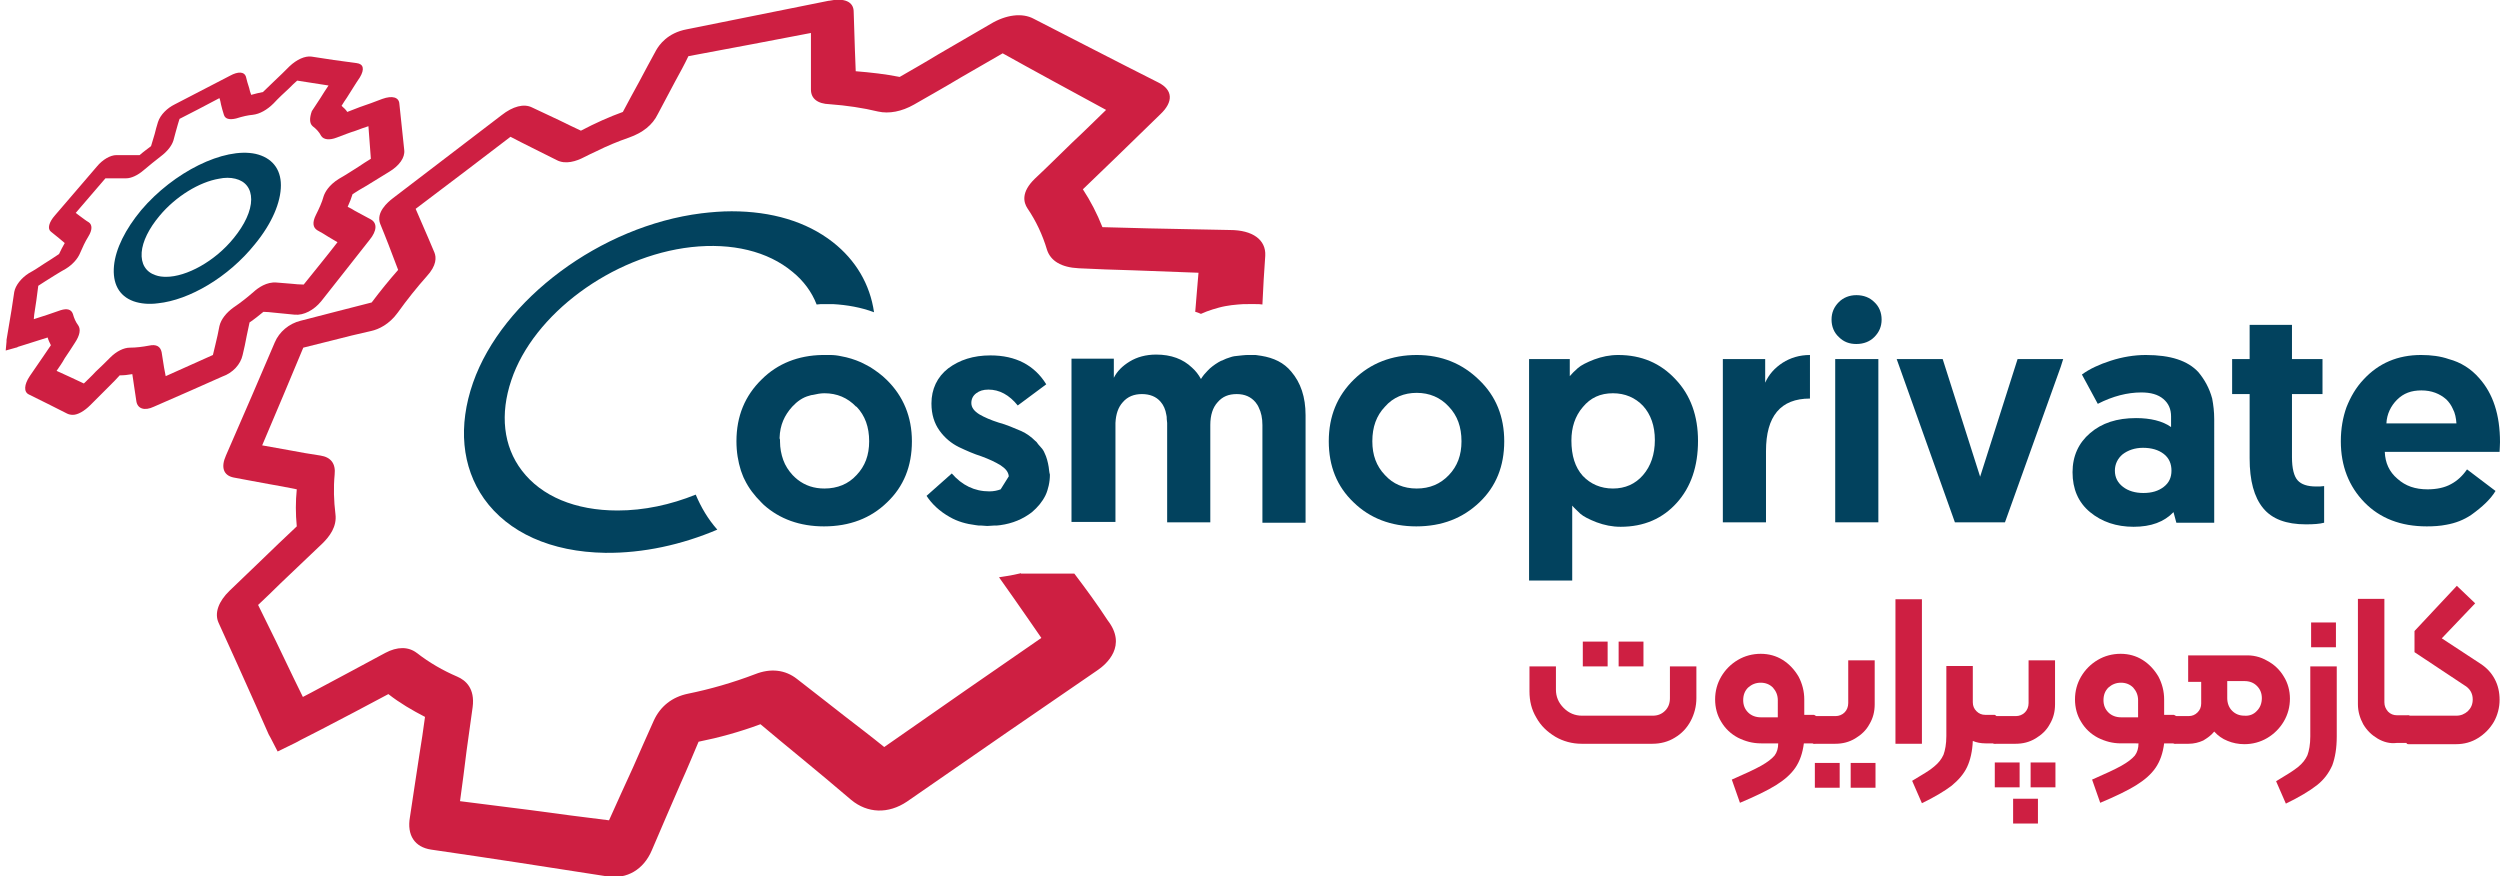 <svg xmlns="http://www.w3.org/2000/svg" xmlns:xlink="http://www.w3.org/1999/xlink" id="Layer_1" x="0px" y="0px" viewBox="0 0 614.1 215.2" style="enable-background:new 0 0 614.1 215.2;" xml:space="preserve"><style type="text/css">	.st0{fill:#CE1F42;}	.st1{fill:none;stroke:#ED1C24;stroke-miterlimit:10;}	.st2{fill:none;stroke:#ED1C24;stroke-width:0.782;stroke-miterlimit:10;}	.st3{fill:none;stroke:#ED1C24;stroke-width:0.564;stroke-miterlimit:10;}	.st4{fill:none;stroke:#ED1C24;stroke-width:0.526;stroke-miterlimit:10;}	.st5{fill:none;stroke:#000000;stroke-width:9;stroke-linecap:round;stroke-miterlimit:10;}	.st6{fill:none;stroke:#000000;stroke-width:4;stroke-miterlimit:10;}	.st7{fill:#FFFFFF;}	.st8{fill:none;stroke:#FFFFFF;stroke-width:5;stroke-miterlimit:10;}	.st9{fill:none;stroke:#000000;stroke-width:4.111;stroke-miterlimit:10;}	.st10{fill:#02425E;}	.st11{fill:#606161;}	.st12{fill:none;stroke:#FFFFFF;stroke-width:20;stroke-linecap:round;stroke-miterlimit:10;}	.st13{fill:none;stroke:#000000;stroke-width:5;stroke-miterlimit:10;}	.st14{fill:none;stroke:#02425E;stroke-width:2.835;stroke-miterlimit:10;}	.st15{fill:#02425E;stroke:#02425E;stroke-width:2.835;stroke-miterlimit:10;}	.st16{fill:none;stroke:#CE1F42;stroke-width:2.835;stroke-miterlimit:10;}	.st17{fill:#CE1F42;stroke:#CE1F42;stroke-width:2.835;stroke-miterlimit:10;}	.st18{clip-path:url(#SVGID_00000167383981385973800340000005782882885272785847_);}	.st19{fill:none;stroke:#000000;stroke-width:4;stroke-linecap:round;stroke-miterlimit:10;}	.st20{fill:#FFFFFF;stroke:#000000;stroke-width:4;stroke-linecap:round;stroke-miterlimit:10;}	.st21{fill:none;stroke:#CE1F42;stroke-width:10;stroke-miterlimit:10;}	.st22{fill:none;stroke:#000000;stroke-width:8;stroke-miterlimit:10;}	.st23{fill:#ED1C24;}</style><g>	<g>		<g>			<path class="st0" d="M263.9,140.9h-13.1v-0.1c-1.2,0.3-2.3,0.5-3.5,0.7h0c-0.6,0.1-1.2,0.2-1.9,0.3c1.2,1.7,2.4,3.4,3.6,5.1    c2.2,3.2,4.5,6.4,6.8,9.8c-11.9,8.2-24.3,16.8-38.6,26.8c-3.2-2.6-6.5-5.1-9.6-7.5c-4-3.1-7.9-6.2-11.8-9.2    c-2.9-2.3-6.5-2.7-10.3-1.2c-5.5,2.1-11.1,3.7-16.5,4.8c-3.9,0.8-6.8,3.1-8.4,6.6c-1.7,3.8-3.4,7.6-5.1,11.5    c-2,4.3-3.9,8.6-5.9,13c-6.4-0.8-12.8-1.6-19.2-2.5c-5.8-0.7-11.6-1.5-17.4-2.2c0.6-4.2,1.1-8.3,1.6-12.3c0.5-3.6,1-7.2,1.5-10.8    c0.6-4.6-1.7-6.6-3.8-7.5c-3.5-1.5-6.8-3.4-9.9-5.8c-2.1-1.6-4.8-1.6-7.8,0c-6.1,3.3-12.1,6.5-18.1,9.7l-2.1,1.1l-2.2-4.5    c-3-6.3-5.9-12.3-8.8-18.1c1.9-1.8,3.7-3.5,5.5-5.3c3.5-3.3,6.9-6.6,10.4-9.9c1.6-1.6,3.5-4,3.1-7.1c-0.4-3.3-0.5-6.5-0.2-9.7    c0.3-2.7-0.9-4.3-3.5-4.7c-2.6-0.4-5.1-0.8-7.6-1.3c-2.3-0.4-4.5-0.8-6.7-1.2c3.8-8.9,7.1-16.8,10.1-24c2.4-0.6,4.8-1.2,7.2-1.8    c3.1-0.8,6.3-1.6,9.5-2.3c1.8-0.4,4.4-1.6,6.5-4.5c2.3-3.2,4.7-6.2,7.1-8.9c2.5-2.7,2.4-4.7,1.9-5.9c-1-2.4-2-4.7-3-7    c-0.5-1.2-1.1-2.5-1.6-3.7c8.4-6.3,16.6-12.6,23.3-17.7c1.7,0.9,3.5,1.8,5.3,2.7c2,1,4,2,6,3c2.2,1.2,4.9,0.3,6.8-0.7    c1-0.5,2-1,2.9-1.4c2.8-1.4,5.5-2.5,8.1-3.4c3.4-1.2,5.8-3.1,7.1-5.8c1.4-2.7,2.9-5.4,4.3-8.1c1.1-2,2.2-4,3.2-6.1    c10.9-2,20.6-3.9,30.1-5.7c0,2.5,0,5.1,0,7.7c0,2,0,4.1,0,6.2c0,2.2,1.6,3.5,4.6,3.6c4.1,0.3,8.2,0.9,11.9,1.8    c2.7,0.6,5.8,0,8.8-1.7c3.8-2.2,7.6-4.3,11.4-6.6c3.5-2,6.9-4,10.4-6c7.7,4.3,16.2,8.9,25.4,13.9c-2.8,2.7-5.5,5.4-8.3,8    c-3.1,3-6.1,6-9.2,8.9c-3.4,3.3-2.8,5.8-1.8,7.3c2.1,3.1,3.7,6.5,4.8,10.2c0.9,2.7,3.5,4.3,7.8,4.5c4.4,0.2,8.8,0.4,13.3,0.5    c5.3,0.2,10.6,0.4,16.1,0.6c-0.3,3.1-0.5,6.3-0.8,9.6c0.5,0.1,0.9,0.3,1.4,0.5c0.9-0.4,1.9-0.8,2.9-1.1c1-0.3,2-0.6,3.1-0.8    c1-0.2,2-0.3,3.1-0.4c0.8-0.1,1.7-0.1,2.5-0.1h0.3c0.5,0,1,0,1.5,0c0.6,0,1.2,0,1.7,0.1c0.2-4.1,0.4-8.1,0.7-12    c0.2-3.9-3.1-6.3-8.7-6.3c-6.8-0.1-13.5-0.3-20-0.4c-3.8-0.1-7.5-0.2-11.3-0.3c-1.3-3.3-2.9-6.4-4.8-9.3c2.7-2.6,5.5-5.3,8.2-7.9    c3.6-3.5,7.2-7,10.8-10.5c3.3-3.1,3.1-6-0.4-7.8c-11.3-5.7-21.5-11-30.7-15.7c-2.8-1.5-6.8-1-10.6,1.3c-4.3,2.5-8.6,5-12.9,7.5    c-3.1,1.9-6.3,3.7-9.4,5.5c-3.5-0.7-7.1-1.1-10.8-1.4c-0.1-1.8-0.1-3.5-0.2-5.2c-0.1-3.2-0.2-6.3-0.3-9.4c0-2.5-2.3-3.5-6.1-2.7    c0,0,0,0-0.1,0c-10.9,2.2-22,4.4-34.8,7c-4.8,0.9-6.8,3.9-7.5,5.1c-1.4,2.6-2.8,5.1-4.2,7.8c-1.3,2.4-2.7,4.9-4,7.4    c-3.3,1.2-6.7,2.7-10.3,4.6c-1.8-0.8-3.5-1.7-5.2-2.5c-2.4-1.1-4.6-2.2-6.8-3.2c-2-1-4.7-0.3-7.5,1.9c-7.3,5.6-17,13-26.7,20.4    c-1.3,1-4.2,3.5-3.1,6.3c0.7,1.6,1.3,3.3,2,5c0.8,2.1,1.6,4.2,2.4,6.3c-2.2,2.5-4.4,5.2-6.5,8c-2.7,0.7-5.5,1.4-8.2,2.1    c-3.1,0.8-6.2,1.6-9.3,2.4c-2.8,0.7-5.2,2.7-6.3,5.3c-3.5,8.2-7.4,17.3-12,27.8c-1.3,2.9-0.6,4.9,1.9,5.4    c2.8,0.5,5.7,1.1,8.6,1.6c2.3,0.4,4.5,0.8,6.9,1.3c-0.3,3-0.3,6,0,9.1c-3,2.8-6,5.7-9,8.6c-2.5,2.4-5,4.8-7.5,7.2    c-2.7,2.6-3.8,5.5-2.7,7.9c3,6.5,6,13.3,9.2,20.4l3.1,7c0.2,0.3,0.3,0.6,0.5,0.9l1.7,3.3l4.3-2.1c0.4-0.2,0.8-0.4,1.3-0.7    l4.7-2.4c5.6-2.9,11.3-5.9,16.9-8.9c2.8,2.2,5.9,4,9,5.6c-0.4,3.1-0.9,6.3-1.4,9.4c-0.8,5-1.5,10.1-2.3,15.2    c-0.8,4.5,1.2,7.4,5.2,8c0,0,0,0,0,0c14.5,2.1,28.7,4.3,43.4,6.6c0,0,0,0,0,0c4.7,0.7,8.8-1.7,10.8-6.4    c2.4-5.6,4.8-11.2,7.2-16.7c1.5-3.3,2.9-6.7,4.3-10c5-1,10.1-2.4,15.2-4.3c3.2,2.7,6.6,5.5,10,8.3c4,3.3,8.1,6.7,12.3,10.3    c4,3.3,9.1,3.5,13.7,0.4c17.6-12.2,32.5-22.5,46.7-32.2c2.4-1.6,7.4-6.1,2.6-12.3C269.5,148.4,266.7,144.6,263.9,140.9z"></path>			<path class="st10" d="M169.8,60.7c10-1.1,18.8,1,24.9,6.1c2.7,2.2,4.7,4.9,5.9,8c0.6-0.1,1.2-0.1,1.8-0.1c0.4,0,0.7,0,1.1,0    c0.4,0,0.7,0,1.1,0c3.5,0.2,6.9,0.8,10.1,2c-1-6.9-4.5-12.8-10.1-17.2c-6.5-5.1-15.1-7.6-24.9-7.6c-2.4,0-4.9,0.2-7.4,0.5    c-24.7,3.1-48.9,21.1-56.1,41.6c-3.7,10.6-2.8,20.7,2.7,28.5c5.9,8.3,16.4,13.1,29.8,13.3c9.3,0.1,18.8-2,27.5-5.7    c-2.3-2.6-4-5.5-5.3-8.6c-6.2,2.5-12.7,3.9-19.2,3.9c-10.4,0-18.7-3.5-23.5-9.8c-4.6-6-5.4-13.9-2.6-22.2    C131,77.2,150.3,62.9,169.8,60.7z"></path>			<path class="st10" d="M182.9,117.8c1,2.1,2.4,3.9,4.1,5.6c0.1,0.1,0.2,0.2,0.3,0.3c0.1,0.1,0.2,0.2,0.3,0.3    c3.9,3.5,8.9,5.3,14.8,5.3c6.3,0,11.5-2,15.5-5.9c4.1-3.9,6.1-8.9,6.1-15c0-6-2.1-11.1-6.2-15.1c-1.2-1.2-2.6-2.2-4-3.1    c-0.7-0.4-1.5-0.8-2.3-1.2c-1.6-0.7-3.2-1.2-4.9-1.5c-0.9-0.2-1.8-0.3-2.7-0.3c-0.3,0-0.6,0-0.9,0H202l0,0    c-5.9,0.1-11,2.1-14.9,6c-4.1,4-6.2,9-6.2,15.2c0,2.6,0.4,5,1.1,7.2l0,0l0,0C182.3,116.3,182.5,117.1,182.9,117.8z M191.5,107.5    c0.1-3.1,1.2-5.5,3.1-7.6c1.2-1.3,2.6-2.3,4.2-2.7c0.3-0.1,0.6-0.2,0.9-0.2c0.9-0.2,1.8-0.4,2.8-0.4c3.1,0,5.7,1.1,7.8,3.3v0    c0,0,0,0,0.1,0c2.1,2.2,3.1,5,3.1,8.5c0,3.4-1,6.1-3.1,8.3c-2,2.2-4.7,3.3-7.9,3.3c-2.5,0-4.7-0.7-6.6-2.2    c-0.4-0.3-0.8-0.7-1.2-1.1c-1-1.1-1.8-2.3-2.3-3.7c-0.5-1.4-0.8-2.9-0.8-4.6c0-0.2,0-0.3,0-0.4    C191.5,107.8,191.5,107.7,191.5,107.5L191.5,107.5L191.5,107.5z"></path>			<path class="st0" d="M59.6,87.2c0.4-1.6,0.7-3.1,1-4.7c0.2-1.1,0.5-2.2,0.7-3.3c1.2-0.8,2.3-1.7,3.4-2.6c0.8,0,1.7,0.1,2.6,0.2    c1.7,0.2,3.4,0.3,5.1,0.5c2.2,0.2,4.7-1.1,6.5-3.3c4-5.1,8-10.1,11.9-15.1c1.8-2.2,1.9-4.1,0.3-5c-1.3-0.7-2.6-1.4-3.9-2.1    c-0.6-0.4-1.2-0.7-1.8-1c0.5-1.1,0.9-2.1,1.2-3.1c1.1-0.7,2.2-1.4,3.3-2c1.9-1.2,3.8-2.3,5.7-3.5c2.5-1.5,3.9-3.5,3.7-5.3    c-0.4-4-0.8-7.8-1.2-11.4c-0.1-1.6-1.7-2.1-4.2-1.2c-1.8,0.7-3.7,1.4-5.5,2c-1,0.4-2.1,0.8-3.1,1.2C85,27,84.5,26.5,83.9,26    c0.4-0.7,0.9-1.4,1.3-2c1.1-1.7,2.1-3.4,3.2-5c1.2-2,0.9-3.3-0.8-3.5c-3.8-0.5-7.5-1-11.1-1.6c-1.6-0.2-3.6,0.7-5.4,2.4    c-1.2,1.2-2.4,2.4-3.7,3.6c-0.9,0.9-1.9,1.8-2.8,2.7c-0.9,0.2-1.9,0.4-2.9,0.7c-0.2-0.6-0.4-1.1-0.5-1.7    c-0.3-0.9-0.6-1.9-0.8-2.8c-0.4-1.2-1.9-1.3-3.9-0.2c-5.6,2.9-9.8,5.1-13.7,7.1c-1.6,0.8-3.4,2.4-4,4.3c-0.3,1-0.6,2-0.8,2.9    c-0.3,1-0.6,2-0.9,3c-0.9,0.7-1.9,1.4-2.8,2.2h-5.7c-1.5,0-3.4,1.1-4.8,2.8c-3.4,3.9-6.8,8-10.3,12c-1.5,1.7-1.9,3.3-1,4    c0.7,0.6,1.4,1.1,2.1,1.7c0.4,0.4,0.9,0.7,1.3,1.1c-0.5,0.9-1,1.8-1.4,2.7c-1.2,0.8-2.4,1.6-3.7,2.4c-1.2,0.8-2.4,1.6-3.7,2.3    c-1.9,1.2-3.3,3-3.6,4.6c-0.4,2.9-0.9,5.9-1.4,8.8l-0.5,3c0,0.1,0,0.3,0,0.4l-0.2,2.2l2.5-0.7c0.2,0,0.4-0.1,0.5-0.2l1.6-0.5    c1.9-0.6,3.8-1.2,5.7-1.8c0.2,0.7,0.5,1.3,0.8,1.9c-0.6,0.8-1.1,1.7-1.7,2.5c-1.2,1.7-2.3,3.4-3.5,5.1c-1.4,2.1-1.5,3.9-0.2,4.5    c3.1,1.5,6.2,3.1,9.4,4.7c0.4,0.2,0.9,0.3,1.4,0.3c1.2,0,2.8-0.9,4.3-2.4c1.6-1.6,3.3-3.3,4.9-4.9c0.8-0.8,1.6-1.6,2.3-2.4    c1,0,2-0.1,3.1-0.3c0.1,0.9,0.3,1.7,0.4,2.7c0.2,1.3,0.4,2.6,0.6,4c0.3,1.8,2,2.4,4.3,1.3c6.4-2.8,11.7-5.1,16.8-7.4    C57.2,91.6,59.1,89.5,59.6,87.2z M52.9,84.7c-0.2,0.8-0.4,1.7-0.6,2.5c-3.6,1.6-7.4,3.3-11.6,5.2c-0.1-0.7-0.3-1.4-0.4-2.1    c-0.2-1.2-0.4-2.5-0.6-3.8c-0.3-1.4-1.3-2-3.1-1.6c-1.6,0.3-3.2,0.5-4.7,0.5c-1.5,0-3.3,0.9-4.8,2.4c-1.2,1.2-2.4,2.4-3.6,3.5    c-0.9,1-1.9,1.9-2.9,2.9c-2.3-1.1-4.5-2.1-6.7-3.1c0.7-1,1.4-2,2-3.1c0.8-1.2,1.7-2.5,2.5-3.8c1.2-1.8,1.5-3.3,0.8-4.3    c-0.6-0.8-1-1.7-1.3-2.8c-0.4-1.1-1.4-1.4-3-0.9c-2.2,0.8-4.4,1.5-6.6,2.2l0.1-1.1c0.4-2.4,0.7-4.7,1-7.1    c0.6-0.4,1.1-0.7,1.7-1.1c1.6-1,3.3-2.1,5.1-3.1c1.6-1,2.9-2.4,3.5-3.9c0.6-1.4,1.2-2.7,2-4c1-1.6,1-2.9,0.1-3.5    c-0.7-0.4-1.3-0.9-2-1.4c-0.4-0.3-0.8-0.6-1.2-0.9c2.4-2.8,4.9-5.7,7.3-8.5c0.6,0,1.2,0,1.8,0c1.1,0,2.2,0,3.3,0    c1.2,0,2.8-0.7,4.3-2c1.4-1.2,2.8-2.3,4.2-3.4c1.6-1.2,2.7-2.6,3.1-3.9c0.4-1.4,0.7-2.7,1.1-4c0.1-0.4,0.3-0.9,0.4-1.3    c2.9-1.5,6.1-3.1,9.8-5.1c0.2,0.5,0.3,1.1,0.4,1.6c0.2,0.8,0.4,1.6,0.7,2.5c0.3,1,1.3,1.3,3,0.9c1.6-0.5,2.9-0.8,4.1-0.9    c1.7-0.2,3.5-1.2,5.1-2.8c1.2-1.3,2.5-2.5,3.8-3.7c0.7-0.7,1.3-1.3,2-1.9c2.5,0.4,5.1,0.8,7.7,1.2c-0.7,1-1.3,2-2,3.1    c-0.7,1.1-1.4,2.1-2.1,3.2C76,29,76,30.3,76.8,31c0.8,0.6,1.6,1.4,2.1,2.4c0.6,0.9,2,1.1,3.8,0.4c1.6-0.6,3.1-1.2,4.7-1.7    c1.1-0.4,2.1-0.8,3.1-1.1c0.2,2.6,0.4,5.2,0.6,8c-1.1,0.7-2.1,1.3-3.1,2c-1.6,1-3.1,2-4.7,2.9c-2.6,1.6-3.5,3.4-3.8,4.3    c-0.4,1.5-1.1,3-1.9,4.6c-0.9,1.8-0.8,3.1,0.4,3.8c0.9,0.5,1.8,1,2.7,1.6c0.7,0.4,1.5,0.9,2.2,1.3c-2.7,3.5-5.5,6.9-8.3,10.4    c-1,0-2-0.1-3-0.2c-1.2-0.1-2.5-0.2-3.7-0.3c-2.4-0.2-4.5,1.3-5.6,2.3c-1.5,1.3-3.1,2.6-4.9,3.8c-1.8,1.3-3.1,2.9-3.5,4.6    C53.6,81.6,53.3,83.2,52.9,84.7z"></path>			<path class="st10" d="M62.6,60c4.2-5.1,6.4-10.3,6.4-14.5c0-4.1-2.3-6.8-6.2-7.7c-7.8-1.7-20.2,4.5-28.1,13.8    c-3.9,4.7-6.3,9.5-6.7,13.7c-0.4,4.3,1.2,7.4,4.8,8.7c1.7,0.6,3.8,0.8,6,0.5C46.5,73.7,56.1,68.1,62.6,60z M40.8,68    c-0.9,0-1.8-0.1-2.6-0.4c-2.4-0.8-3.6-2.8-3.4-5.6c0.2-2.7,1.8-5.9,4.4-9c4-4.8,9.8-8.3,14.6-9.1c1.4-0.3,2.8-0.3,4,0    c2.5,0.6,3.9,2.4,3.9,5.1c0,2.8-1.6,6.2-4.3,9.5C52.8,64.2,45.8,68,40.8,68z"></path>			<path class="st10" d="M257.6,114.7c-0.2-1.2-0.5-2.4-1-3.4c-0.2-0.5-0.5-1-0.9-1.4c-0.2-0.3-0.5-0.5-0.7-0.8    c-0.2-0.3-0.4-0.6-0.7-0.8h0c-1-1-2.1-1.8-3.4-2.4c-1.9-0.8-3.7-1.6-5.6-2.1c-1.9-0.6-3.5-1.3-4.7-2c-1.3-0.8-2-1.7-2-2.8    c0-1,0.4-1.8,1.2-2.4c0.8-0.6,1.7-0.9,3-0.9c2.7,0,5.1,1.3,7.2,3.9l7-5.2c-2.9-4.7-7.5-7.1-13.7-7.1c-4.2,0-7.6,1.1-10.4,3.2    c-2.7,2.1-4.1,5.1-4.1,8.6c0,2.7,0.7,4.9,2,6.7c1.3,1.8,2.9,3.1,4.7,4c1.9,0.9,3.7,1.7,5.6,2.3c1.9,0.7,3.4,1.4,4.7,2.2    c1.2,0.8,1.9,1.6,2,2.7c-0.3,0.5-0.7,1.1-1,1.6c-0.3,0.5-0.7,1.1-1,1.6c-0.8,0.3-1.7,0.5-2.8,0.5c-3.6,0-6.7-1.5-9.2-4.4    l-6.2,5.5c1.3,2,3.2,3.8,5.7,5.2c1.9,1.1,4,1.7,6.4,2l0,0l0,0c0.4,0.1,0.9,0.1,1.4,0.1c0.5,0,0.9,0.1,1.4,0.1    c0.6,0,1.1-0.1,1.6-0.1c0.5,0,1.1,0,1.6-0.1c3-0.4,5.6-1.5,7.8-3.2c1.4-1.2,2.5-2.5,3.3-4.1c0.4-0.8,0.6-1.6,0.8-2.4    c0.2-0.9,0.3-1.8,0.3-2.7l0,0l0,0C257.7,115.9,257.7,115.3,257.6,114.7z"></path>			<path class="st10" d="M309.8,87.4c-0.2,0-0.5-0.1-0.7-0.1c-0.2,0-0.4-0.1-0.7-0.1c-0.4,0-0.9,0-1.4,0c-0.7,0-1.3,0-2,0.1    c-0.3,0-0.6,0.1-0.9,0.1c-0.3,0-0.6,0.1-0.9,0.1c-0.7,0.1-1.3,0.4-2,0.6c-0.4,0.2-0.7,0.3-1.1,0.5c0,0,0,0,0,0c0,0,0,0-0.1,0    c-1,0.5-2,1.2-2.8,1.9c-0.2,0.2-0.4,0.4-0.6,0.6c-0.6,0.6-1.1,1.2-1.6,2c-0.6-1.1-1.3-2-2.2-2.8c-2.2-2.1-5.1-3.2-8.8-3.2    c-2.5,0-4.7,0.6-6.5,1.7c-1.8,1.1-3.1,2.4-3.9,4v-4.7h-10.4v17.5v12.2v10.4H274v-12.5v-11.8c0.1-2.2,0.7-3.9,1.8-5.1    c1.2-1.4,2.8-2,4.7-2s3.5,0.6,4.6,1.9c0.7,0.8,1.2,1.9,1.4,3.2l0,0l0,0c0.1,0.3,0.1,0.7,0.1,1c0,0.3,0.1,0.7,0.1,1v9.9v14.5h10.6    v-16.1v-7.8c0-2.4,0.6-4.3,1.8-5.6c1.2-1.4,2.7-2,4.7-2s3.5,0.7,4.6,2c0.3,0.4,0.6,0.8,0.8,1.3l0,0c0.6,1.2,0.9,2.6,0.9,4.3v24    h10.6v-26.4c0-4.5-1.2-8-3.5-10.7C315.4,89.1,312.9,87.9,309.8,87.4z"></path>			<path class="st10" d="M348,87.2c-6.1,0-11.3,2-15.4,6c-4.1,4-6.2,9-6.2,15.2c0,6.1,2,11.1,6.1,15c4,3.9,9.2,5.9,15.4,5.9    c6.3,0,11.4-2,15.5-5.9c4.1-3.9,6.1-8.9,6.1-15c0-6-2-11.1-6.2-15.1C359.2,89.3,354.1,87.2,348,87.2z M355.9,116.7    c-2.1,2.2-4.7,3.3-7.9,3.3c-3.2,0-5.8-1.1-7.8-3.3c-2.1-2.2-3.1-4.9-3.1-8.3c0-3.5,1-6.3,3.1-8.5c2-2.3,4.7-3.4,7.8-3.4    c3.1,0,5.8,1.1,7.9,3.4c2.1,2.2,3.1,5,3.1,8.5C359,111.8,358,114.5,355.9,116.7z"></path>			<path class="st10" d="M397.5,87.2c-2.1,0-4,0.4-5.9,1.1c-1.8,0.7-3.2,1.4-4,2.1c-0.8,0.7-1.5,1.4-2,2v-4.2h-10v54.4h10.6v-18.4    c0.5,0.6,1.2,1.2,2,2c0.8,0.7,2.2,1.4,4,2.1c1.9,0.7,3.8,1.1,5.9,1.1c5.7,0,10.3-2,13.8-5.9c3.5-3.9,5.2-9,5.2-15.2    c0-6.1-1.8-11.2-5.5-15.1C407.9,89.2,403.2,87.2,397.5,87.2z M403.6,116.7c-1.9,2.2-4.4,3.3-7.4,3.3c-3,0-5.5-1.1-7.4-3.1    c-1.9-2.1-2.8-5-2.8-8.7c0-3.2,0.9-6,2.8-8.2c1.9-2.3,4.3-3.4,7.4-3.4c3,0,5.5,1.1,7.4,3.1c1.9,2.1,2.9,4.9,2.9,8.4    S405.5,114.5,403.6,116.7z"></path>			<path class="st10" d="M433.6,94v-5.8h-10.4v40.1h10.6v-17.5c0-8.6,3.6-12.9,10.8-12.9V87.2c-2.6,0-4.8,0.7-6.7,1.9    C435.9,90.4,434.5,92,433.6,94z"></path>			<path class="st10" d="M456,72.5c-1.7,0-3.2,0.6-4.3,1.7c-1.2,1.2-1.8,2.6-1.8,4.3c0,1.7,0.6,3.2,1.8,4.3c1.2,1.2,2.6,1.7,4.3,1.7    c1.8,0,3.3-0.6,4.4-1.7c1.2-1.2,1.8-2.6,1.8-4.3c0-1.7-0.6-3.2-1.8-4.3C459.3,73.1,457.8,72.5,456,72.5z"></path>			<rect x="450.8" y="88.2" class="st10" width="10.6" height="40.1"></rect>			<polygon class="st10" points="486.4,117.1 477.2,88.2 465.9,88.2 480.2,128.3 492.5,128.3 506.2,90.1 506.8,88.2 495.6,88.2        "></polygon>			<path class="st10" d="M540,91.4c-2.6-2.8-6.8-4.2-12.9-4.2c-2.9,0-5.8,0.5-8.6,1.4c-2.8,0.9-5.2,2-7.1,3.4l3.9,7.2    c3.7-1.9,7.3-2.8,10.7-2.8c2.3,0,4.1,0.5,5.4,1.6c1.3,1.1,1.9,2.5,1.9,4.3v2.6c-2.1-1.5-5.1-2.2-8.6-2.2c-4.7,0-8.4,1.2-11.3,3.7    c-2.8,2.4-4.3,5.6-4.3,9.6c0,4.1,1.4,7.4,4.3,9.8c2.9,2.4,6.5,3.6,10.7,3.6c4.3,0,7.5-1.2,9.8-3.6l0.7,2.6h9.3V103    c0-1.9-0.2-3.5-0.5-5.1C542.7,95.3,541.5,93.2,540,91.4z M531.5,119.6c-1.3,1-2.9,1.5-5,1.5c-2,0-3.7-0.5-5-1.5c-1.3-1-2-2.3-2-4    c0-1.6,0.7-3,1.9-4c1.3-1,3-1.6,5-1.6c2.1,0,3.8,0.5,5.1,1.5c1.3,1,1.9,2.4,1.9,4.1C533.4,117.3,532.8,118.6,531.5,119.6z"></path>			<path class="st10" d="M564.4,118c-0.9-1-1.4-2.9-1.4-5.7V96.8h7.5v-8.6H563v-8.4h-10.4v8.4h-4.3v8.6h4.3v15.8    c0,5.5,1.1,9.5,3.3,12.2c2.2,2.7,5.7,4,10.5,4c1.9,0,3.4-0.1,4.5-0.4v-9c-0.6,0.1-1.2,0.1-2,0.1C566.8,119.5,565.3,119,564.4,118    z"></path>			<path class="st10" d="M614,110.9c0-0.5,0.1-1.3,0.1-2.3c0-6.7-1.7-11.9-5.1-15.7c-2-2.3-4.5-3.9-7.5-4.7c-2-0.7-4.3-1-6.8-1    c-5.7,0-10.4,2-14.1,6c-1.9,2-3.2,4.3-4.2,6.8c-0.9,2.5-1.4,5.3-1.4,8.4c0,6.1,2,11.1,5.8,15s8.9,5.9,15.3,5.9    c1.7,0,3.3-0.1,4.8-0.4c2.3-0.4,4.3-1.2,6.1-2.4c2.8-2,4.8-3.9,6-5.9l-7-5.3c-1.1,1.6-2.4,2.8-3.9,3.6c-1.6,0.9-3.6,1.3-5.8,1.3    c-3,0-5.4-0.8-7.4-2.6c-2-1.7-3-3.9-3.1-6.6h16.6H614z M588.8,98.2c1.6-1.6,3.5-2.3,6-2.3s4.5,0.8,6.1,2.2    c0.7,0.7,1.2,1.4,1.6,2.3c0.6,1.1,0.8,2.3,0.9,3.6h-0.8h-16.4C586.3,101.7,587.3,99.7,588.8,98.2z"></path>		</g>	</g>	<g>		<path class="st0" d="M382.1,181c-2-1.2-3.6-2.7-4.7-4.7c-1.2-2-1.7-4.1-1.7-6.5v-6.1h6.5v5.7c0,1.7,0.6,3.2,1.9,4.5   c1.3,1.3,2.8,1.9,4.5,1.9h17.4c1.2,0,2.2-0.4,3-1.2c0.8-0.8,1.2-1.8,1.2-3.1v-7.8h6.5v7.8c0,2-0.5,3.9-1.4,5.6   c-0.9,1.7-2.2,3.1-3.9,4.1c-1.6,1-3.5,1.5-5.5,1.5h-17.4C386.2,182.7,384,182.1,382.1,181z M388.8,157.6h6.1v6.1h-6.1V157.6z    M397.6,157.6h6.1v6.1h-6.1V157.6z"></path>		<path class="st0" d="M446.2,176.3v5.8c0,0.4-0.2,0.5-0.5,0.5h-2.6c-0.3,2.4-1,4.4-2.1,6c-1.1,1.6-2.7,3-4.8,4.3   c-2.1,1.3-5,2.7-8.8,4.3l-2-5.7c3.2-1.4,5.6-2.5,7.2-3.4c1.6-0.9,2.6-1.7,3.3-2.5c0.6-0.8,0.9-1.8,0.9-3h-4.2   c-2.1,0-3.9-0.5-5.7-1.4c-1.7-0.9-3.1-2.2-4.1-3.9c-1-1.6-1.5-3.5-1.5-5.5c0-2,0.5-3.9,1.5-5.6c1-1.7,2.4-3.1,4.1-4.1   c1.7-1,3.6-1.5,5.6-1.5c2,0,3.8,0.5,5.4,1.5c1.6,1,2.9,2.4,3.9,4.1c0.9,1.7,1.4,3.6,1.4,5.6v3.8h2.4   C446.1,175.8,446.2,176,446.2,176.3z M436.7,172c0-1.2-0.4-2.2-1.2-3.1c-0.8-0.8-1.8-1.2-3-1.2c-1.2,0-2.2,0.4-3.1,1.2   c-0.8,0.8-1.2,1.8-1.2,3.1c0,1.2,0.4,2.2,1.2,3c0.8,0.8,1.9,1.2,3.1,1.2h4.2V172z"></path>		<path class="st0" d="M445.2,182.2v-5.8c0-0.4,0.2-0.5,0.5-0.5h5.2c0.8,0,1.6-0.3,2.2-0.9c0.6-0.6,0.9-1.4,0.9-2.3v-10.5h6.5V173   c0,1.8-0.4,3.4-1.3,4.9c-0.8,1.5-2,2.6-3.5,3.5c-1.5,0.9-3.1,1.3-4.9,1.3h-5.2C445.3,182.7,445.2,182.5,445.2,182.2z M445.8,187.4   h6.1v6.1h-6.1V187.4z M454.6,187.4h6.1v6.1h-6.1V187.4z"></path>		<path class="st0" d="M465.6,147.2h6.5v35.5h-6.5V147.2z"></path>		<path class="st0" d="M490.5,176.3v5.8c0,0.4-0.2,0.5-0.5,0.5h-2.3c-1.1,0-2.2-0.2-3.1-0.6c-0.1,2.5-0.6,4.7-1.4,6.4   c-0.8,1.7-2.1,3.2-3.8,4.6c-1.7,1.3-4.2,2.8-7.3,4.3l-2.4-5.5c2.5-1.5,4.4-2.6,5.4-3.5c1.1-0.9,1.8-1.8,2.3-2.9   c0.4-1.1,0.7-2.6,0.7-4.6v-17.2h6.5v8.9c0,0.9,0.3,1.6,0.9,2.2c0.6,0.6,1.3,0.9,2.2,0.9h2.3C490.4,175.8,490.5,176,490.5,176.3z"></path>		<path class="st0" d="M489.5,182.2v-5.8c0-0.4,0.2-0.5,0.5-0.5h5.2c0.8,0,1.6-0.3,2.2-0.9c0.6-0.6,0.9-1.4,0.9-2.3v-10.5h6.5V173   c0,1.8-0.4,3.4-1.3,4.9c-0.8,1.5-2,2.6-3.5,3.5c-1.5,0.9-3.1,1.3-4.9,1.3H490C489.6,182.7,489.5,182.5,489.5,182.2z M490,187.3   h6.1v6.1H490V187.3z M494.5,196.2h6.1v6.1h-6.1V196.2z M498.8,187.3h6.1v6.1h-6.1V187.3z"></path>		<path class="st0" d="M534.7,176.3v5.8c0,0.4-0.2,0.5-0.5,0.5h-2.6c-0.3,2.4-1,4.4-2.1,6c-1.1,1.6-2.7,3-4.8,4.3   c-2.1,1.3-5,2.7-8.8,4.3l-2-5.7c3.2-1.4,5.6-2.5,7.2-3.4c1.6-0.9,2.6-1.7,3.3-2.5c0.6-0.8,0.9-1.8,0.9-3H521   c-2.1,0-3.9-0.5-5.7-1.4c-1.7-0.9-3.1-2.2-4.1-3.9c-1-1.6-1.5-3.5-1.5-5.5c0-2,0.5-3.9,1.5-5.6c1-1.7,2.4-3.1,4.1-4.1   c1.7-1,3.6-1.5,5.6-1.5c2,0,3.8,0.5,5.4,1.5c1.6,1,2.9,2.4,3.9,4.1c0.9,1.7,1.4,3.6,1.4,5.6v3.8h2.4   C534.5,175.8,534.7,176,534.7,176.3z M525.2,172c0-1.2-0.4-2.2-1.2-3.1c-0.8-0.8-1.8-1.2-3-1.2c-1.2,0-2.2,0.4-3.1,1.2   c-0.8,0.8-1.2,1.8-1.2,3.1c0,1.2,0.4,2.2,1.2,3c0.8,0.8,1.9,1.2,3.1,1.2h4.2V172z"></path>		<path class="st0" d="M556.9,162.3c1.7,0.9,3.1,2.2,4.1,3.9c1,1.6,1.5,3.5,1.5,5.4c0,2-0.5,3.9-1.5,5.6c-1,1.7-2.4,3.1-4.1,4.1   c-1.7,1-3.6,1.5-5.6,1.5c-1.5,0-2.9-0.3-4.1-0.8c-1.3-0.5-2.4-1.3-3.3-2.3c-0.7,0.9-1.7,1.6-2.7,2.2c-1.1,0.5-2.3,0.8-3.6,0.8   h-3.3c-0.4,0-0.5-0.2-0.5-0.5v-5.8c0-0.4,0.2-0.5,0.5-0.5h3.3c0.9,0,1.6-0.3,2.2-0.9c0.6-0.6,0.9-1.3,0.9-2.2v-5.3h-3.2v-6.5h14   C553.3,160.9,555.2,161.3,556.9,162.3z M554.4,174.6c0.8-0.8,1.2-1.9,1.2-3.1c0-1.2-0.4-2.2-1.2-3c-0.8-0.8-1.8-1.2-3.1-1.2h-4.2   v4.2c0,1.2,0.4,2.3,1.2,3.1c0.8,0.8,1.8,1.2,3,1.2C552.5,175.9,553.6,175.5,554.4,174.6z"></path>		<path class="st0" d="M564.5,188.4c1.1-0.9,1.8-1.8,2.3-2.9c0.4-1.1,0.7-2.6,0.7-4.6v-17.2h6.5v17.2c0,2.9-0.4,5.2-1.1,7.1   c-0.8,1.8-2,3.5-3.8,4.9c-1.8,1.4-4.3,2.9-7.6,4.5l-2.4-5.5C561.6,190.4,563.4,189.3,564.5,188.4z M567.7,152.9h6.1v6.1h-6.1   V152.9z"></path>		<path class="st0" d="M584,181.4c-1.5-0.9-2.6-2-3.5-3.5c-0.8-1.5-1.3-3.1-1.3-4.9v-25.9h6.5v25.4c0,0.9,0.3,1.6,0.9,2.3   c0.6,0.6,1.3,0.9,2.2,0.9h2.7c0.4,0,0.5,0.2,0.5,0.5v5.8c0,0.4-0.2,0.5-0.5,0.5h-2.8C587.1,182.7,585.5,182.3,584,181.4z"></path>		<path class="st0" d="M591.6,175.8h11.8c1.1,0,2-0.4,2.8-1.1c0.8-0.8,1.2-1.7,1.2-2.9c0-1.5-0.7-2.7-2.1-3.5l-12.2-8.1V155   l10.4-11.1l4.5,4.3l-8.2,8.6l9.6,6.3c1.5,1,2.6,2.2,3.4,3.7c0.8,1.5,1.2,3.2,1.2,5.1c0,1.9-0.5,3.8-1.4,5.4c-1,1.7-2.3,3-3.9,4   c-1.6,1-3.4,1.5-5.4,1.5h-11.7c-0.4,0-0.5-0.2-0.5-0.5v-5.8C591.1,176,591.3,175.8,591.6,175.8z"></path>	</g></g></svg>